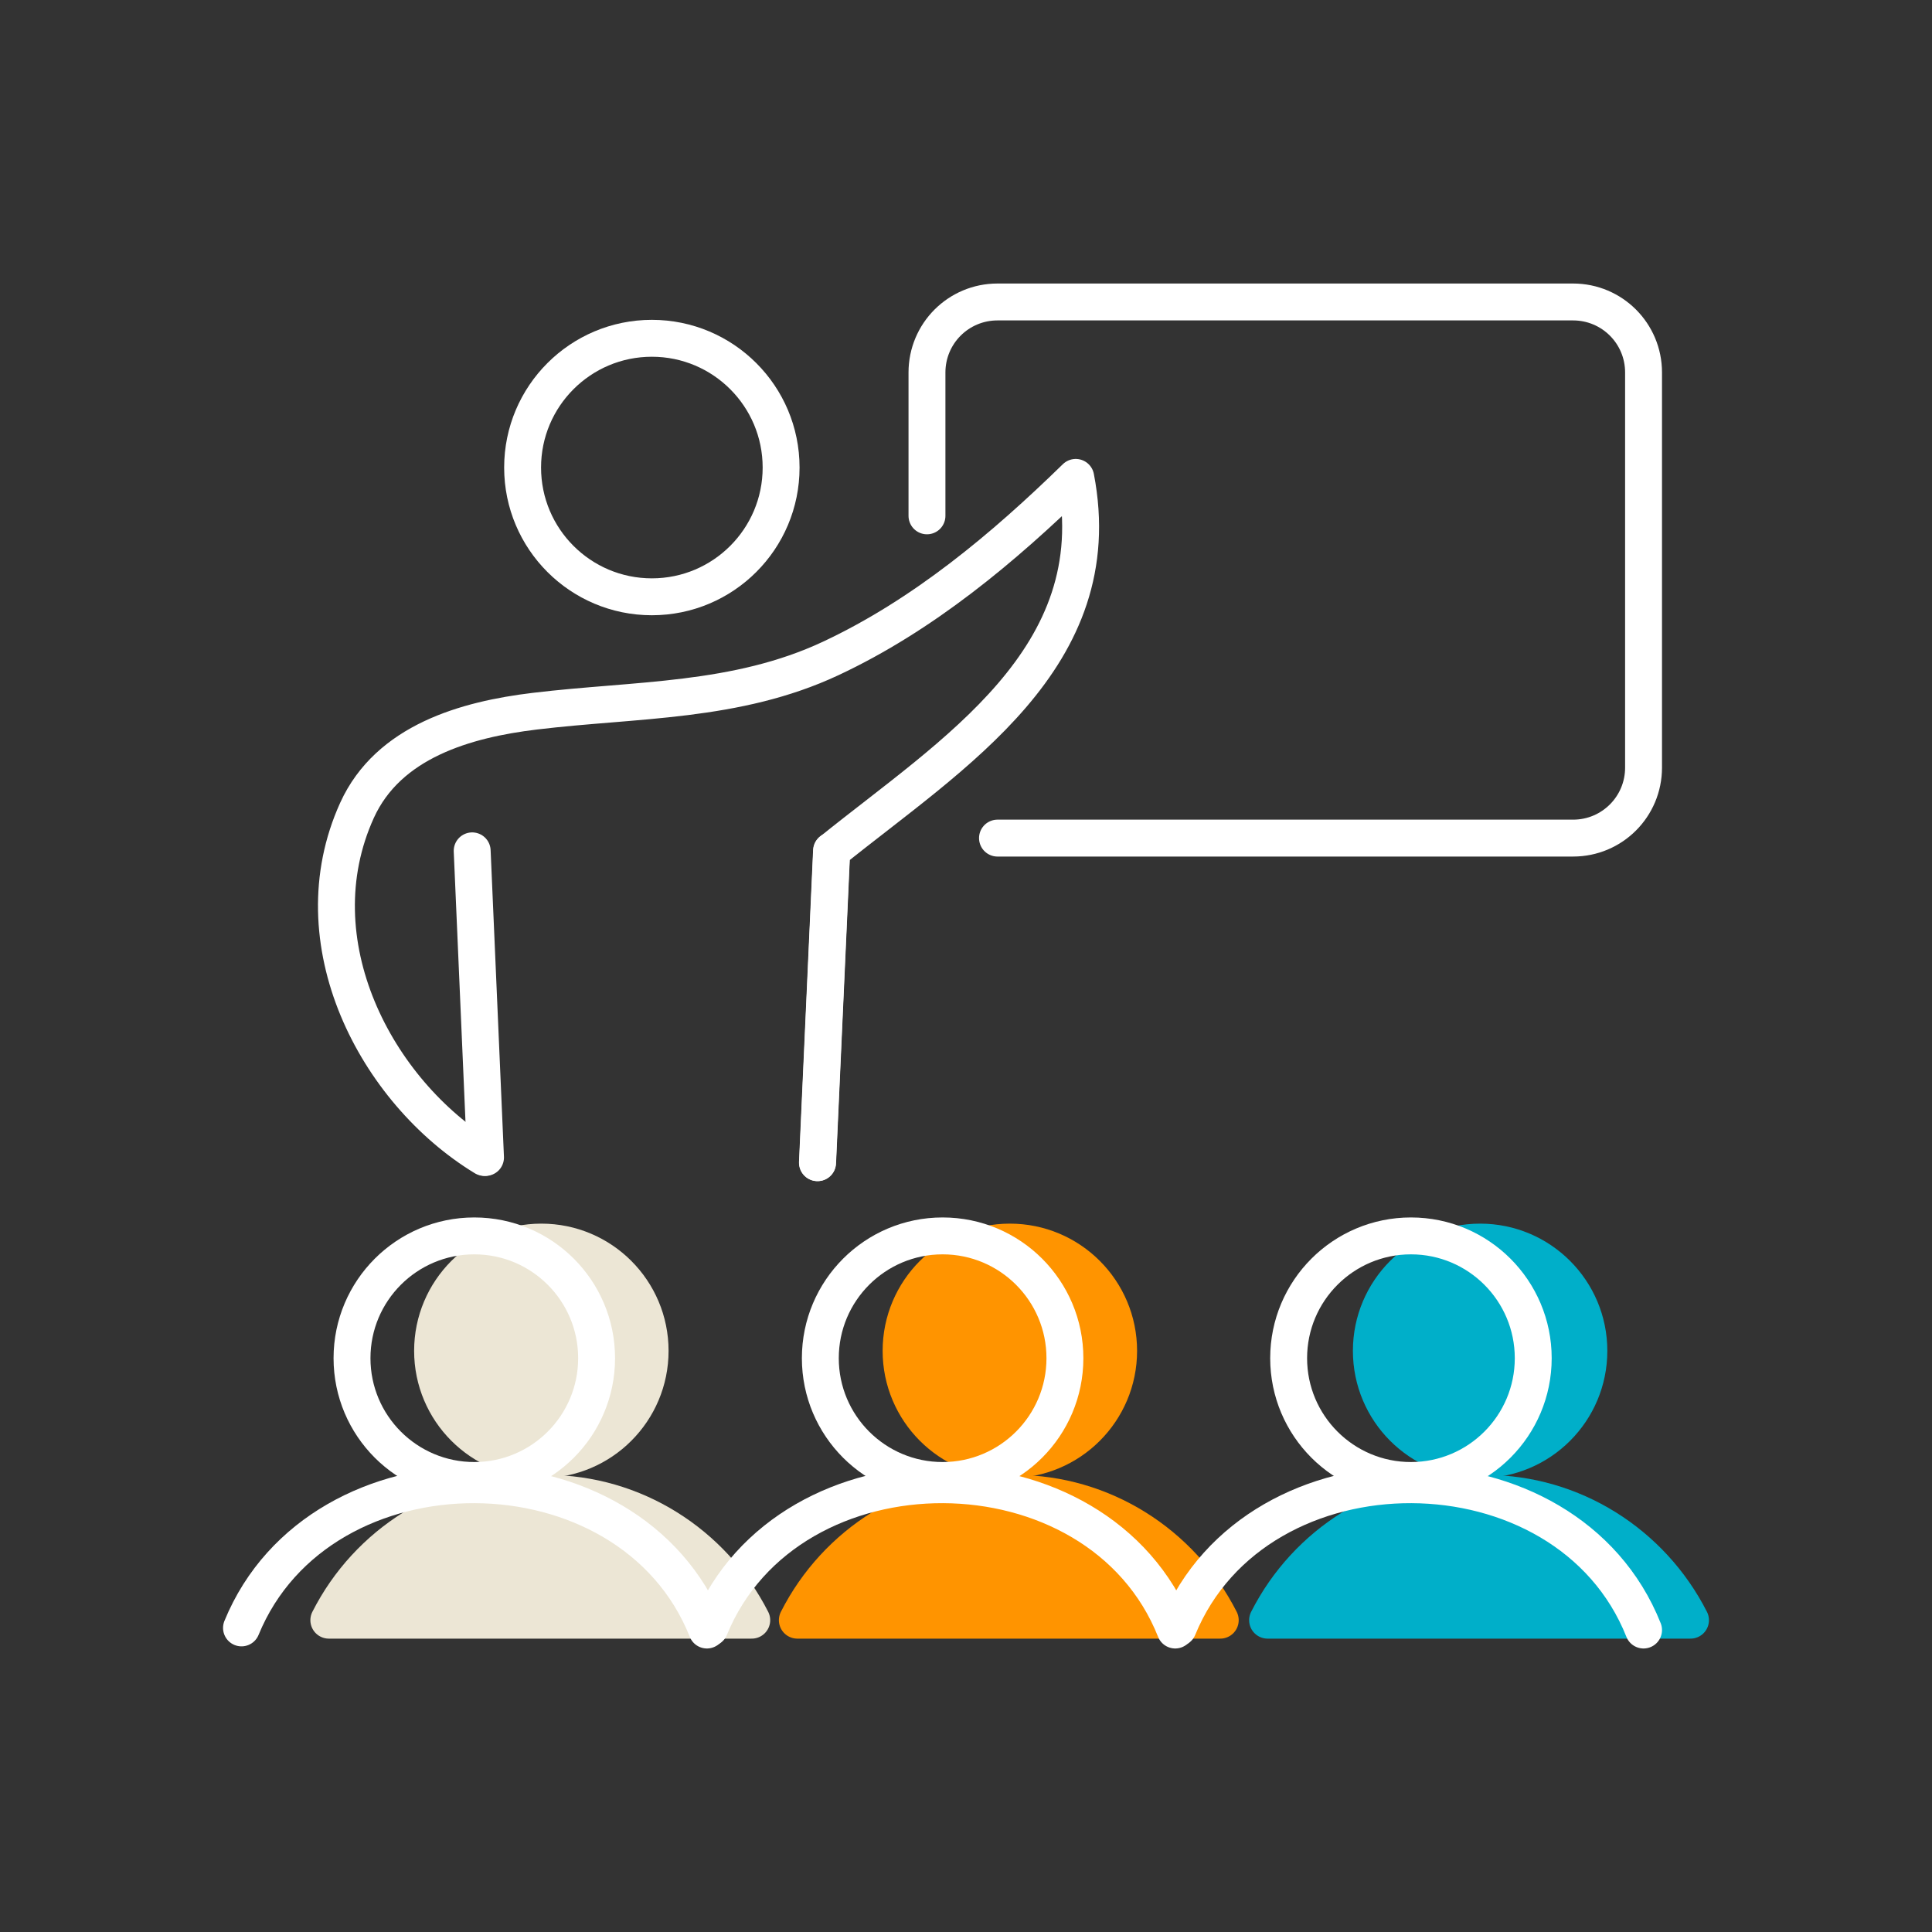 <svg width="100" height="100" viewBox="0 0 100 100" fill="none" xmlns="http://www.w3.org/2000/svg">
<rect x="0" y="0" width="100" height="100" fill="#333333" stroke="none"/>
<path d="M65.62 83.86H87.5C85.47 79.87 81.39 77.3 76.91 77.3H76.2C71.73 77.3 67.63 79.87 65.61 83.86H65.62Z" fill="#00AFC9" stroke="#00AFC9" stroke-width="1.91" stroke-linecap="round" stroke-linejoin="round"/>
<path d="M76.611 75.55C79.72 75.55 82.24 73.029 82.24 69.92C82.24 66.811 79.72 64.29 76.611 64.29C73.501 64.29 70.981 66.811 70.981 69.92C70.981 73.029 73.501 75.55 76.611 75.55Z" fill="#00AFC9" stroke="#00AFC9" stroke-width="1.91" stroke-linecap="round" stroke-linejoin="round"/>
<path d="M17.029 83.86H38.91C36.88 79.87 32.8 77.3 28.32 77.3H27.61C23.14 77.3 19.04 79.87 17.02 83.86H17.029Z" fill="#ECE6D5" stroke="#ECE6D5" stroke-width="1.91" stroke-linecap="round" stroke-linejoin="round"/>
<path d="M28.02 75.55C31.129 75.55 33.65 73.029 33.65 69.92C33.65 66.811 31.129 64.29 28.02 64.29C24.91 64.29 22.39 66.811 22.39 69.92C22.39 73.029 24.91 75.55 28.02 75.55Z" fill="#ECE6D5" stroke="#ECE6D5" stroke-width="1.91" stroke-linecap="round" stroke-linejoin="round"/>
<path d="M41.279 83.86H63.16C61.13 79.87 57.05 77.3 52.569 77.3H51.859C47.389 77.3 43.289 79.87 41.27 83.86H41.279Z" fill="#FF9400" stroke="#FF9400" stroke-width="1.91" stroke-linecap="round" stroke-linejoin="round"/>
<path d="M52.27 75.55C55.379 75.55 57.9 73.029 57.9 69.92C57.9 66.811 55.379 64.29 52.27 64.29C49.16 64.29 46.64 66.811 46.64 69.92C46.64 73.029 49.16 75.55 52.27 75.55Z" fill="#FF9400" stroke="#FF9400" stroke-width="1.91" stroke-linecap="round" stroke-linejoin="round"/>
<path d="M47.98 26.7V19.28C47.98 17.26 49.611 15.63 51.63 15.63H81.421C83.441 15.63 85.07 17.26 85.07 19.28V39.73C85.07 41.75 83.441 43.38 81.421 43.38H51.63" stroke="white" stroke-width="1.91" stroke-linecap="round" stroke-linejoin="round"/>
<path d="M42.32 60.18L43.05 44.04C49.3 39 57.48 34.06 55.68 24.71C51.93 28.37 47.78 31.84 43 34.08C38.11 36.37 32.92 36.18 27.69 36.81C24.1 37.24 20.1 38.38 18.48 41.94C15.39 48.74 19.45 56.49 25.07 59.91" stroke="white" stroke-width="1.91" stroke-linecap="round" stroke-linejoin="round"/>
<path d="M33.74 30.89C37.435 30.89 40.43 27.895 40.43 24.2C40.43 20.505 37.435 17.51 33.74 17.51C30.045 17.51 27.05 20.505 27.05 24.2C27.05 27.895 30.045 30.89 33.74 30.89Z" stroke="white" stroke-width="1.91" stroke-miterlimit="10"/>
<path d="M24.44 44.04L25.13 59.91" stroke="white" stroke-width="1.91" stroke-linecap="round" stroke-linejoin="round"/>
<path d="M42.31 60.18L43.04 44.04" stroke="white" stroke-width="1.91" stroke-linecap="round" stroke-linejoin="round"/>
<path d="M36.59 84.37C32.62 74.39 16.57 74.33 12.5 84.26" stroke="white" stroke-width="1.91" stroke-linecap="round" stroke-linejoin="round"/>
<path d="M24.55 76.63C28.046 76.63 30.88 73.796 30.88 70.3C30.88 66.804 28.046 63.97 24.55 63.97C21.054 63.97 18.22 66.804 18.22 70.3C18.22 73.796 21.054 76.63 24.55 76.63Z" stroke="white" stroke-width="1.91" stroke-miterlimit="10"/>
<path d="M85.07 84.37C81.1 74.39 65.05 74.33 60.98 84.26" stroke="white" stroke-width="1.91" stroke-linecap="round" stroke-linejoin="round"/>
<path d="M73.03 76.63C76.526 76.63 79.36 73.796 79.36 70.3C79.36 66.804 76.526 63.97 73.03 63.97C69.534 63.97 66.7 66.804 66.7 70.3C66.7 73.796 69.534 76.63 73.03 76.63Z" stroke="white" stroke-width="1.91" stroke-miterlimit="10"/>
<path d="M60.83 84.37C56.86 74.39 40.81 74.33 36.74 84.26" stroke="white" stroke-width="1.91" stroke-linecap="round" stroke-linejoin="round"/>
<path d="M48.79 76.63C52.286 76.63 55.12 73.796 55.12 70.3C55.12 66.804 52.286 63.97 48.79 63.97C45.294 63.97 42.46 66.804 42.46 70.3C42.46 73.796 45.294 76.63 48.79 76.63Z" stroke="white" stroke-width="1.91" stroke-miterlimit="10"/>
</svg>
